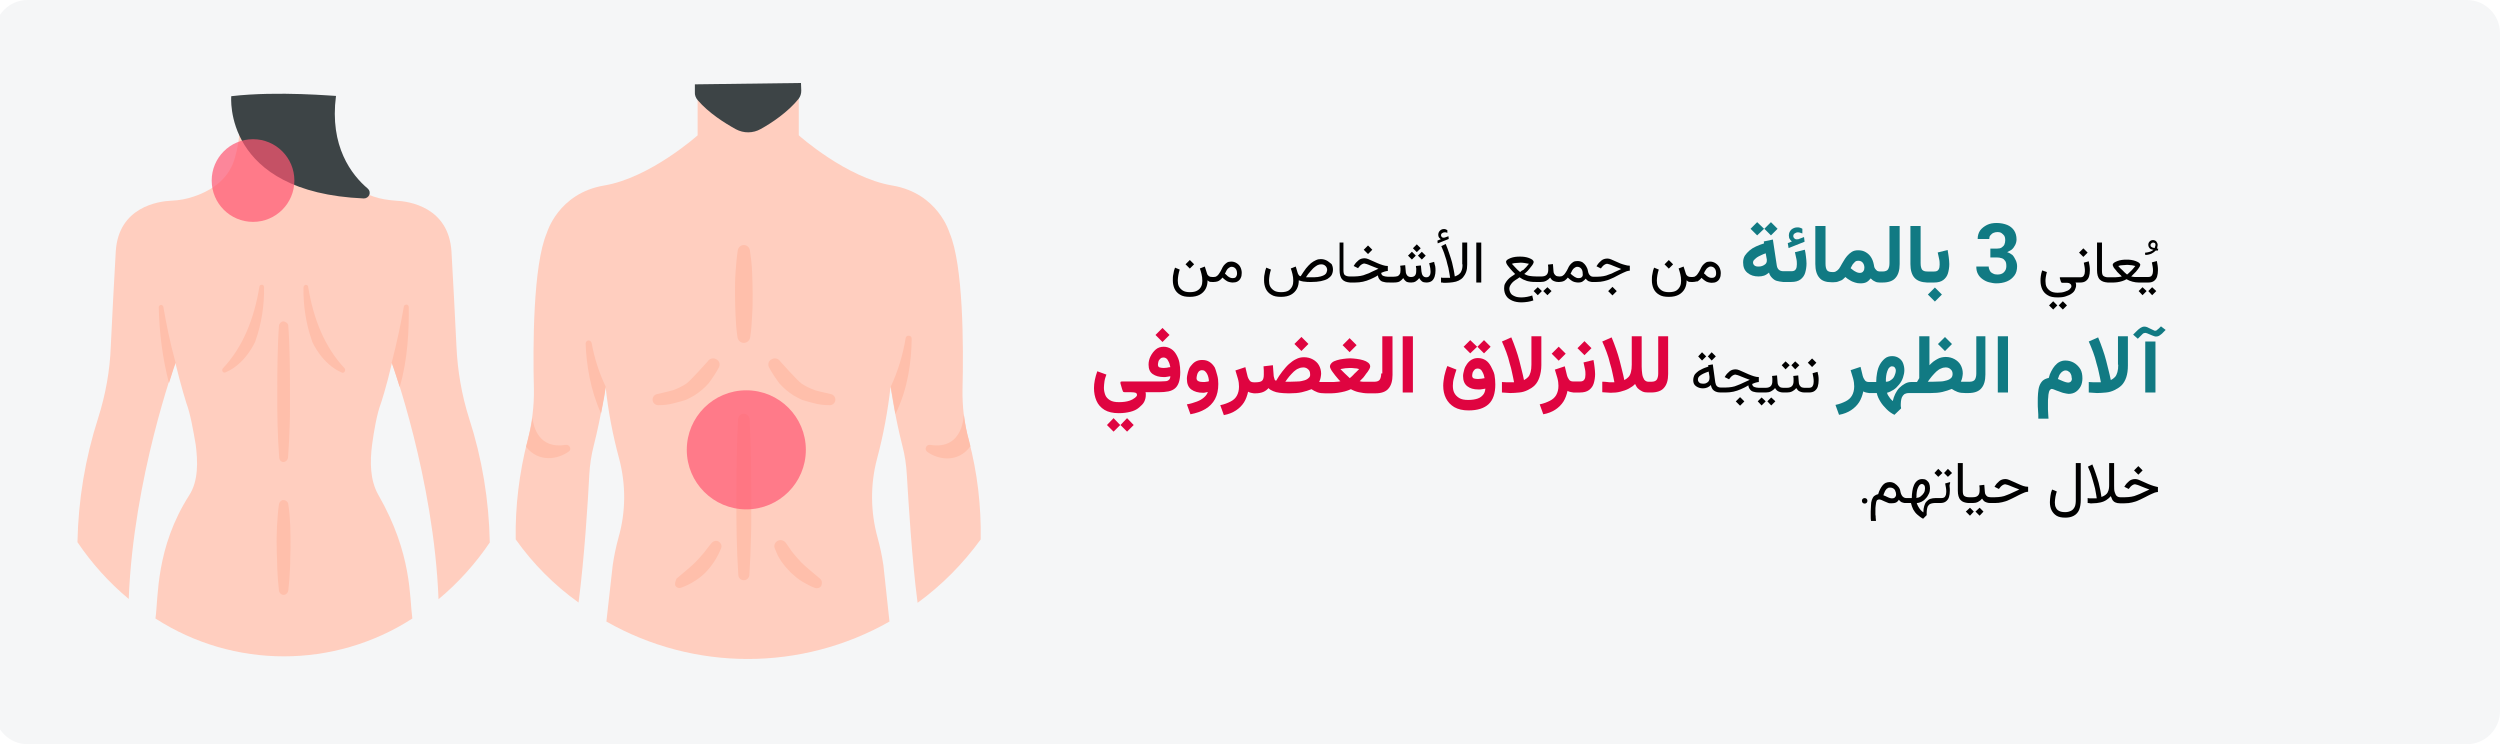 <?xml version="1.0" encoding="UTF-8"?>
<svg xmlns="http://www.w3.org/2000/svg" xmlns:xlink="http://www.w3.org/1999/xlink" version="1.1" x="0px" y="0px" viewBox="0 0 907 270" style="enable-background:new 0 0 907 270;" xml:space="preserve">
<style type="text/css">
	.st0{fill:#FFFFFF;}
	.st1{fill:#F5F6F7;}
	.st2{fill:#FFCEBF;}
	.st3{fill:#FFBFAB;}
	.st4{fill:#FF5872;fill-opacity:0.7;}
	.st5{fill:#3D4446;}
	.st6{fill:#DF0440;}
	.st7{fill:#117A83;}
</style>
<g id="Ebene_1">
	<g id="Ebene_1_00000030474723077292763270000001203606859872853395_">
		<rect id="Rectangle" x="-2" y="0" class="st0" width="909" height="270"></rect>
		<g id="Mask" transform="translate(60, 17)">
			<path id="path-1" class="st1" d="M835-17H-50c-6.6,0-12,5.4-12,12v246c0,6.6,5.4,12,12,12h885c6.6,0,12-5.4,12-12V-5     C847-11.6,841.6-17,835-17z"></path>
		</g>
		<g id="muscle" transform="translate(611, 47)">
			<path id="Path" class="st2" d="M-423.9,148.7c-0.2-12.1,1.3-24.2,4.3-35.9c1.6-6.1,2.4-12.3,2.3-18.6     c-0.4-15.6-0.3-45.1,4.7-56.7c0,0,4.1-14.4,20.8-17.2c16.7-2.8,33.9-18.2,33.9-18.2v-16.5c5.9-1.1,30.7-1.1,36.7,0V2.1     c0,0,17.2,15.4,33.9,18.2c16.7,2.8,20.8,17.2,20.8,17.2c5,11.6,5.1,41.1,4.7,56.7c-0.1,6.3,0.6,12.5,2.3,18.6     c3.1,11.7,4.5,23.8,4.3,35.9c-6.4,8.8-14.1,16.6-22.9,23c-2.1-16-3.3-36.7-3.9-46.4c-0.2-3.6-0.7-7.1-1.6-10.5     c-2.8-11-4.3-21.5-4.3-21.5c-1,8.8-2.6,17.5-4.9,26.1c-2.5,9.4-2.4,19.3,0.2,28.7c0.9,3.3,1.6,6.6,2.1,10l2.2,20.4     c-31.9,18.1-70.9,18.1-102.7,0l2.3-20.5c0.5-3.4,1.2-6.7,2.1-10c2.7-9.4,2.7-19.3,0.2-28.7c-2.3-8.5-4-17.3-4.9-26.1     c0,0-1.5,10.5-4.3,21.5c-0.9,3.5-1.4,7-1.6,10.5c-0.5,9.8-1.8,30.4-3.9,46.4C-409.9,165.3-417.6,157.6-423.9,148.7z"></path>
			<g id="Group_1_" transform="translate(3.863, 58.799)">
				<path id="Path_1_" class="st3" d="M-347.2-15c-0.4,2.6-0.6,5.3-0.8,7.9s-0.2,5.3-0.2,7.9s0.1,5.3,0.2,7.9s0.3,5.3,0.7,7.9      c0.2,1.1,1.1,2,2.3,2c1.1,0,2.1-0.8,2.3-2c0.4-2.6,0.6-5.3,0.7-7.9c0.2-2.6,0.2-5.3,0.2-7.9s-0.1-5.3-0.2-7.9s-0.4-5.3-0.8-7.9      c-0.2-1.1-1.1-1.9-2.2-1.9S-347-16.1-347.2-15L-347.2-15z"></path>
				<path id="Path_2_" class="st3" d="M-335.9,27.4c1.1,2.1,2.4,4,3.8,5.9c1.5,1.7,3.3,3.2,5.2,4.4c0,0,2.5,1.4,3.1,1.6      c0.6,0.2,2.6,0.8,4.3,1.2c1.8,0.5,3.7,0.7,5.6,0.7h0.1c1,0,1.9-0.8,2-1.8c0.1-1-0.5-1.9-1.5-2.2c0,0-4.9-1.1-5.8-1.4      c-1.7-0.6-3.4-1.4-4.9-2.4s-7.8-8.1-7.8-8.1c-0.6-1-2-1.4-3-0.8C-336,25-336.4,26.3-335.9,27.4L-335.9,27.4z"></path>
				<path id="Path_3_" class="st3" d="M-354,27.4c-1.1,2.1-2.4,4-3.8,5.9c-1.5,1.7-3.3,3.2-5.2,4.4c0,0-2.5,1.4-3.1,1.6      c-0.6,0.2-2.6,0.8-4.3,1.2c-1.8,0.5-3.7,0.7-5.6,0.7h-0.1c-1,0-1.9-0.8-2-1.8c-0.1-1,0.5-1.9,1.5-2.2c0,0,4.9-1.1,5.8-1.4      c1.7-0.6,3.4-1.4,4.9-2.4s7.8-8.1,7.8-8.1c0.6-1,2-1.4,3-0.8C-353.9,25-353.5,26.3-354,27.4L-354,27.4z"></path>
				<path id="Path_4_" class="st3" d="M-347.1,46.3c-0.5,9.4-0.6,18.8-0.6,28.3v7.1c0,2.4,0.1,4.7,0.1,7.1c0.1,4.7,0.3,9.4,0.6,14.1      c0.1,1,0.9,1.8,2,1.8c1,0,1.9-0.8,2-1.8c0.3-4.7,0.5-9.4,0.6-14.1c0.1-2.4,0.1-4.7,0.1-7.1v-7.1c0-9.4-0.1-18.8-0.6-28.3      c-0.1-1.1-1-2-2.1-2S-347,45.1-347.1,46.3L-347.1,46.3z"></path>
				<circle id="Oval" class="st4" cx="-344.1" cy="57.4" r="21.6"></circle>
				<path id="Path_5_" class="st3" d="M-333.8,93.1c0.1,0.3,0.9,2.2,1.1,2.6c0.4,0.8,0.9,1.5,1.4,2.3c1,1.4,2.2,2.8,3.4,4      c1.3,1.2,2.6,2.3,4.1,3.2c1.5,0.9,3,1.7,4.6,2.3c0.9,0.3,1.9,0,2.3-0.8s0.3-1.9-0.4-2.5l-0.1-0.1c-0.6-0.5-5.8-4.8-6.8-5.9      s-2-2.2-2.9-3.3c-0.5-0.6-0.9-1.2-1.3-1.8l-1.4-2c-0.7-0.9-1.9-1.2-2.9-0.7S-334.2,92.1-333.8,93.1L-333.8,93.1z"></path>
				<path id="Path_6_" class="st3" d="M-277.4,55.6c12.3,2,12.2-11.2,12.2-11.2l0,0c0.4,3.3,1,6.5,1.9,9.7c0.2,0.7,0.3,1.3,0.5,2      c-4.6,6.3-11.9,4.8-15.7,2c-0.5-0.4-0.7-1.1-0.4-1.6C-278.7,55.8-278,55.5-277.4,55.6L-277.4,55.6z"></path>
				<path id="Path_7_" class="st3" d="M-424,56.3c0.2-0.8,0.4-1.5,0.6-2.3c0.7-2.7,1.3-5.4,1.7-8.2c0.4,3.4,2.4,11.4,12.1,9.8      c0.6-0.1,1.2,0.2,1.5,0.8c0.3,0.6,0.1,1.3-0.4,1.6C-412.3,60.8-419.4,62.2-424,56.3L-424,56.3z"></path>
				<path id="Path_8_" class="st3" d="M-291.7,34.5c2.6-5.6,4.4-11.5,5.4-17.6c0.1-0.6,0.6-1,1.2-0.9c0.6,0,1,0.5,1,1.1      c-0.1,8-1.3,18.1-5.9,27.3L-291.7,34.5z"></path>
				<path id="Path_9_" class="st3" d="M-359.6,94.9c-1,1.1-1.9,2.2-3,3.3c-1,1.1-6.2,5.4-6.8,5.9c0,0-1,2-0.3,2.8      c0.5,0.6,1.3,0.8,2,0.5c1.6-0.6,3.2-1.3,4.7-2.3c1.5-0.9,2.9-2,4.1-3.2c2.5-2.6,4.4-5.6,5.7-8.9c0.3-0.9-0.1-1.8-0.9-2.3      c-0.8-0.5-1.8-0.3-2.4,0.3C-356.6,91-359.4,94.6-359.6,94.9L-359.6,94.9z"></path>
				<path id="Path_10_" class="st3" d="M-400.2,18.7c1,5.5,2.7,10.8,5.1,15.8v0.2c-0.1,1-0.7,4.6-1.7,9.5      c-3.9-8.5-5.3-17.7-5.6-25.3c0-0.6,0.4-1.1,1-1.2C-400.9,17.7-400.3,18.1-400.2,18.7L-400.2,18.7z"></path>
			</g>
			<path id="Path_11_" class="st5" d="M-358.9-13.6v-2.8l38.5-0.5l0.1,2.8c0,1.1-0.3,2.1-1,3c-3.9,4.8-9.7,8.7-13.7,10.9     c-2.8,1.6-6.2,1.6-9,0.1c-4-2.2-9.9-5.9-13.9-10.6C-358.6-11.5-359-12.6-358.9-13.6L-358.9-13.6z"></path>
		</g>
		<g>
			<path id="Path_12_" class="st2" d="M67.6,146.2c0,0-1.8-5.6-4-14.6c0,0-15.2,41.7-16.9,85.7c-7.2-6-13.4-12.9-18.6-20.6     c0.3-15.3,2.8-30.4,7.5-45c2.7-8.5,4.3-17.3,4.6-26.2c0.5-9.8,1.1-22.7,1.8-34.3C43,75.1,57.4,73,62.3,72.8     c2.7-0.1,5.4-0.6,8-1.5c4.9-1.6,11.3-5,14.1-11.7c2.4-5.8,3.1-15.3,3.2-23.3c10.1-1.8,20.5-1.8,30.6,0c0.1,8,0.8,17.5,3.2,23.3     c2.8,6.7,9.2,10.1,14.1,11.7c2.6,0.9,5.3,1.3,8,1.5c4.9,0.2,19.3,2.3,20.3,18.5c0.7,11.6,1.3,24.5,1.8,34.3     c0.4,8.9,1.9,17.7,4.6,26.2c4.7,14.5,7.2,29.7,7.5,45c-5.2,7.7-11.5,14.7-18.6,20.6c-1.7-44-16.9-85.7-16.9-85.7     c-2.1,9-4,14.6-4,14.6c-1.5,4-2.5,9.9-3.2,15c-0.8,6.2-0.8,12.9,2.3,18.3c12.3,21.5,11.2,37,12.3,44.8     c-28.4,18.3-64.8,18.3-93.2,0c1.1-7.7,0-25.6,12.3-44.8c3.3-5.2,3.1-12.1,2.3-18.3C70.1,156.1,69.1,150.2,67.6,146.2L67.6,146.2z     "></path>
			<path id="Path_13_" class="st3" d="M142.1,131.6c2-7.7,3.5-15,4.4-20.3c0-0.5,0.5-0.8,1-0.8s0.8,0.5,0.8,1     c0.1,7.6-0.3,19-3.3,28.9C143.3,134.8,142.1,131.6,142.1,131.6L142.1,131.6z"></path>
			<path id="Path_14_" class="st3" d="M125,133.6c-7.3-7.8-11.3-18-13.2-29.5c0-0.3-0.2-0.6-0.5-0.7s-0.6-0.1-0.8,0.1     s-0.4,0.5-0.4,0.8c-0.1,6.6,0.9,13.2,3.1,19.4c0,0,0,0,0,0.1c0.2,0.5,3.7,8.4,10.9,11.4C124.9,135.5,125.6,134.3,125,133.6     L125,133.6z"></path>
			<path id="Path_15_" class="st3" d="M59.3,111.5c0.9,5.3,2.3,12.5,4.4,20.1v0.1c-0.2,0.5-1.1,3.1-2.4,7.3     c-2.3-8.9-3.5-18.1-3.7-27.4c-0.1-0.5,0.3-0.9,0.8-1C58.8,110.6,59.3,111,59.3,111.5L59.3,111.5z"></path>
			<path id="Path_16_" class="st3" d="M101.2,118.3c-0.3,4-0.4,8-0.5,11.9c-0.1,4-0.1,8-0.1,11.9c0,2,0,4,0,6s0.1,4,0.1,6     c0.1,4,0.3,8,0.6,11.9c0,0.4,0.2,0.9,0.5,1.2s0.8,0.5,1.2,0.4c0.8-0.1,1.4-0.8,1.5-1.6c0.3-4,0.5-8,0.6-11.9c0.1-2,0.1-4,0.1-6     s0-4,0-6c0-4,0-8-0.1-11.9c-0.1-4-0.2-8-0.5-11.9c0-0.5-0.2-0.9-0.6-1.2s-0.8-0.5-1.3-0.5C101.9,116.7,101.2,117.5,101.2,118.3     L101.2,118.3z"></path>
			<path id="Path_17_" class="st3" d="M80.9,133.6c7.3-7.8,11.3-18,13.2-29.5c0-0.5,0.4-0.8,0.9-0.8s0.8,0.4,0.8,0.9     c0.1,6.6-0.9,13.2-3.1,19.4c0,0,0,0,0,0.1c-0.2,0.5-3.7,8.4-10.9,11.4C80.9,135.5,80.2,134.3,80.9,133.6L80.9,133.6z"></path>
			<path id="Path_18_" class="st3" d="M101.2,183c-0.4,2.6-0.5,5.2-0.7,7.8c-0.1,2.6-0.2,5.2-0.1,7.8c0,1.3,0,2.6,0.1,3.9     c0,1.3,0.1,2.6,0.1,3.9c0.1,2.6,0.3,5.2,0.6,7.8c0,0.5,0.3,0.9,0.6,1.2c0.4,0.3,0.8,0.5,1.3,0.4c0.8-0.1,1.4-0.8,1.5-1.6     c0.3-2.6,0.5-5.2,0.6-7.8c0.1-1.3,0.1-2.6,0.1-3.9c0-1.3,0.1-2.6,0.1-3.9c0-2.6,0-5.2-0.1-7.8s-0.3-5.2-0.7-7.8     c0-0.5-0.3-0.9-0.7-1.2s-0.8-0.4-1.3-0.4C101.9,181.6,101.3,182.2,101.2,183L101.2,183z"></path>
			<path id="Path_19_" class="st5" d="M83.9,34.9c0,0-3.2,34.9,48.1,37.1c0.9,0,1.6-0.5,2-1.3c0.3-0.8,0.1-1.7-0.6-2.3     c-5.8-4.9-13.9-15.3-11.5-33.6C121.9,34.9,101,32.9,83.9,34.9z"></path>
			<circle id="Oval_1_" class="st4" cx="91.8" cy="65.5" r="15"></circle>
		</g>
	</g>
	<g>
		<g>
			<g>
				<polygon class="st6" points="406.5,154.2 408.9,156.6 411.3,154.2 408.9,151.7     "></polygon>
				<polygon class="st6" points="401.6,154.2 404,156.6 406.4,154.2 404,151.7     "></polygon>
				
					<rect x="420" y="119.7" transform="matrix(0.707 -0.707 0.707 0.707 37.641 333.842)" class="st6" width="3.6" height="3.6"></rect>
				<path class="st6" d="M426.8,128.7c-0.5-0.9-1.1-1.6-1.9-2.1s-1.7-0.8-2.7-0.8c-1.1,0-2.1,0.3-2.9,1s-1.4,1.5-1.9,2.5      s-0.7,2-0.7,3c0,1.6,0.5,2.7,1.5,3.4s2.3,1.1,4,1.1c0.4,0,0.8,0,1.2-0.1s0.8-0.1,1.2-0.2c0,0.6-0.2,1-0.5,1.3s-0.8,0.5-1.3,0.5      s-1.3,0.1-2.2,0.1h-5.6v0H407c-0.3,0-0.5,0.1-0.5,0.2s0,0.3,0,0.5l0.6,2.1c0.1,0.3,0.2,0.6,0.3,0.8s0.3,0.3,0.7,0.3h2.3      c0.8,0,1.3,0.1,1.6,0.2s0.5,0.4,0.5,0.8c0,0.3-0.2,0.6-0.7,1s-1.2,0.8-2.1,1.1s-2.2,0.5-3.7,0.5c-1.4,0-2.5-0.2-3.3-0.7      s-1.4-1.1-1.7-1.9s-0.5-1.7-0.5-2.6c0-0.7,0.1-1.5,0.2-2.3s0.4-1.7,0.7-2.5l-3.3-1.2c-0.4,1.1-0.7,2.2-0.9,3.2s-0.3,2-0.3,2.9      c0,1.7,0.3,3.2,0.9,4.6s1.6,2.5,2.9,3.3s3.1,1.2,5.2,1.2c1.6,0,3-0.2,4.2-0.5s2.3-0.8,3.1-1.5s1.5-1.3,1.9-2.1s0.6-1.6,0.6-2.5      c0-0.2,0-0.3,0-0.5s-0.1-0.3-0.1-0.5h0h4.8c1.3,0,2.5-0.1,3.5-0.3s1.8-0.6,2.4-1.1s1.1-1.3,1.4-2.2s0.5-2.2,0.5-3.7      c0-1.2-0.1-2.3-0.3-3.4S427.3,129.6,426.8,128.7z M423.4,133.4c-0.4,0-0.8,0.1-1.2,0.1c-0.6,0-1.1-0.1-1.5-0.2s-0.6-0.5-0.6-1      c0-0.4,0.1-0.8,0.2-1.2s0.4-0.7,0.7-1s0.7-0.4,1.1-0.4c0.4,0,0.7,0.1,1,0.3s0.5,0.5,0.7,0.9s0.4,0.7,0.5,1.1s0.2,0.8,0.3,1.2      C424.2,133.2,423.8,133.3,423.4,133.4z"></path>
				<path class="st6" d="M440.7,133.3c-0.5-0.8-1.1-1.5-1.9-2s-1.6-0.7-2.7-0.7c-0.9,0-1.7,0.2-2.4,0.6s-1.2,1-1.7,1.6      s-0.8,1.4-1,2.2s-0.4,1.6-0.4,2.4c0,1.8,0.5,3.1,1.6,3.9s2.5,1.2,4.3,1.2c0.2,0,0.5,0,0.8-0.1s0.6-0.1,0.9-0.2      c-0.2,0.7-0.7,1.4-1.4,2s-1.5,1.1-2.6,1.5s-2.3,0.8-3.6,1l1.3,3.6c2.1-0.4,3.9-1,5.4-1.9s2.7-2.1,3.5-3.6s1.2-3.3,1.2-5.5      c0-1.1-0.1-2.2-0.4-3.2S441.1,134.2,440.7,133.3z M437.7,138.5c-0.4,0.1-0.8,0.1-1.2,0.1c-0.7,0-1.3-0.1-1.7-0.3      s-0.7-0.5-0.7-1.1c0-0.3,0.1-0.7,0.2-1.2s0.3-0.8,0.6-1.2c0.3-0.3,0.7-0.5,1.2-0.5c0.4,0,0.8,0.1,1.1,0.4s0.5,0.5,0.7,0.9      s0.4,0.8,0.5,1.3s0.2,0.9,0.2,1.4C438.4,138.4,438,138.5,437.7,138.5z"></path>
				
					<rect x="470.4" y="123" transform="matrix(0.707 -0.707 0.707 0.707 50.077 370.4)" class="st6" width="3.6" height="3.6"></rect>
				
					<rect x="487.9" y="123.4" transform="matrix(0.707 -0.707 0.707 0.707 54.902 382.927)" class="st6" width="3.6" height="3.6"></rect>
				<path class="st6" d="M501.1,135.5c0,1-0.2,1.7-0.5,2.2s-1,0.8-2,0.8h-0.5h-0.6h-1.7c-0.4,0-0.7,0-1.2,0s-0.9-0.1-1.3-0.2      c0.3-0.3,0.6-0.6,0.9-0.9s0.7-0.7,1-1.2s0.6-0.8,0.9-1.2s0.5-0.8,0.7-1.1c0.2-0.4,0.3-0.7,0.3-0.9c0-0.5-0.2-1-0.7-1.4      c-0.5-0.4-1.1-0.7-1.8-0.9c-0.7-0.2-1.5-0.4-2.4-0.5c-0.9-0.1-1.7-0.2-2.4-0.2s-1.6,0.1-2.4,0.2c-0.9,0.1-1.7,0.3-2.4,0.5      c-0.7,0.2-1.4,0.5-1.8,0.9s-0.7,0.8-0.7,1.4c0,0.2,0.1,0.5,0.3,0.9s0.4,0.7,0.7,1.1c0.3,0.4,0.6,0.8,0.9,1.2      c0.3,0.4,0.7,0.8,1,1.2s0.6,0.7,0.9,0.9c-0.3,0.1-0.7,0.2-1.2,0.2c-0.5,0-0.9,0.1-1.3,0.1s-0.8,0-1,0h-1.7h-0.4      c-0.4,0-0.7,0-0.9,0c-0.3,0-0.5,0-0.7,0s-0.4,0-0.5-0.1c0.2-0.4,0.4-0.8,0.5-1.4c0.1-0.6,0.2-1.1,0.2-1.5c0-1.2-0.3-2.2-0.8-3.1      c-0.5-0.9-1.3-1.6-2.2-2.1s-2-0.8-3.2-0.8c-1,0-2,0.2-2.9,0.7c-0.9,0.4-1.8,1.1-2.6,1.8s-1.6,1.7-2.4,2.7      c-0.8,1-1.5,2.1-2.2,3.3c-0.3,0-0.5-0.2-0.6-0.5c-0.1-0.3-0.2-0.7-0.3-1.1l-0.3-4l-3.4,0.4c0,0.5,0.1,1,0.1,1.5s0,1,0,1.6      c0,1-0.2,1.7-0.6,2.1c-0.4,0.4-1.2,0.6-2.4,0.6h0h-0.6c-0.7,0-1.2-0.2-1.5-0.6s-0.6-0.9-0.8-1.6l-0.8-3.3l-3.6,1.2      c0.3,1,0.6,2,0.9,3s0.4,2,0.4,2.9c0,1.3-0.3,2.4-0.8,3.3s-1.3,1.6-2.3,2.1s-2.2,1-3.7,1.3l1.3,3.6c1.7-0.3,3.2-0.9,4.4-1.7      s2.2-1.8,2.9-2.9s1.2-2.5,1.5-3.9c0.3,0.2,0.6,0.3,1,0.4c0.3,0.1,0.7,0.1,1.1,0.2l0,0h0.2h0.4h0c1.1,0,2.1-0.2,2.8-0.5      c0.7-0.3,1.4-0.8,1.9-1.4c0.4,0.5,1,0.8,1.7,1.1c0.7,0.3,1.4,0.5,2.3,0.6s1.9,0.2,3,0.2h0.8c1.5,0,3-0.1,4.3-0.4      c1.3-0.3,2.5-0.7,3.5-1.1c0.6,0.4,1.3,0.8,2.1,1.1c0.8,0.3,1.7,0.4,2.8,0.4v0h0.2h0.4h1.7c0.8,0,1.6-0.1,2.4-0.2      s1.7-0.3,2.5-0.5c0.8-0.2,1.5-0.5,2.2-0.8c0.9,0.5,1.9,0.9,2.9,1.1s2.1,0.4,3.2,0.4h1.7h0.6h0.5c2.2,0,3.8-0.6,4.7-1.7      c1-1.1,1.5-2.8,1.5-5V122h-3.7V135.5z M474.8,137.1c-0.4,0.4-0.9,0.7-1.6,0.9s-1.5,0.4-2.4,0.4s-1.9,0.1-3,0.1h-1.5      c0.5-0.7,1-1.4,1.5-2s1.1-1.2,1.6-1.7c0.6-0.5,1.1-0.9,1.7-1.1c0.6-0.3,1.2-0.4,1.7-0.4c0.7,0,1.3,0.2,1.8,0.7      c0.5,0.4,0.7,1,0.7,1.7C475.4,136.3,475.2,136.8,474.8,137.1z M492,135c-0.4,0.4-0.8,0.7-1.1,1.1c-0.3,0.3-0.7,0.7-1.2,1.1      c-0.7-0.7-1.4-1.3-1.9-1.8c-0.5-0.5-1-1-1.5-1.5c0.6-0.1,1.2-0.2,1.8-0.3c0.6,0,1.1-0.1,1.6-0.1c0.5,0,1,0,1.6,0.1      c0.6,0,1.2,0.1,1.8,0.3C492.8,134.2,492.4,134.6,492,135z"></path>
				<rect x="508.9" y="122" class="st6" width="3.7" height="20.4"></rect>
				<polygon class="st6" points="535.9,125.8 533.4,123.4 531,125.8 533.4,128.2     "></polygon>
				<polygon class="st6" points="540.8,125.8 538.4,123.4 536,125.8 538.4,128.2     "></polygon>
				<path class="st6" d="M540.9,132.9c-0.5-0.9-1.1-1.7-1.9-2.2s-1.7-0.8-2.8-0.8c-0.9,0-1.6,0.2-2.3,0.6c-0.7,0.4-1.2,0.9-1.7,1.6      s-0.8,1.3-1,2.1s-0.4,1.5-0.4,2.2c0,1.7,0.5,2.9,1.5,3.7c1,0.8,2.3,1.2,4.1,1.2c0.5,0,0.9,0,1.3-0.1c0.4-0.1,0.8-0.1,1.2-0.2      c-0.1,0.9-0.3,1.6-0.8,2.2c-0.5,0.6-1.1,1.1-2,1.4s-2,0.5-3.4,0.5c-1.4,0-2.5-0.2-3.3-0.7c-0.8-0.5-1.4-1.1-1.8-1.9      c-0.4-0.8-0.5-1.7-0.5-2.6c0-0.9,0.1-1.8,0.4-2.8s0.5-2,0.9-3l-3.3-1.3c-0.5,1.2-0.8,2.4-1.1,3.6c-0.2,1.2-0.4,2.4-0.4,3.5      c0,1.7,0.3,3.2,1,4.6s1.7,2.4,3,3.2c1.4,0.8,3.1,1.2,5.2,1.2c3.3,0,5.7-0.8,7.3-2.3c1.6-1.5,2.4-3.9,2.4-7.1      c0-1.2-0.1-2.4-0.3-3.5S541.3,133.8,540.9,132.9z M537.4,137.4c-0.4,0-0.8,0.1-1.2,0.1c-0.6,0-1.1-0.1-1.5-0.2      c-0.4-0.2-0.6-0.5-0.6-1c0-0.4,0.1-0.8,0.2-1.2c0.2-0.4,0.4-0.7,0.7-1s0.7-0.4,1.1-0.4c0.4,0,0.7,0.1,1,0.3      c0.3,0.2,0.5,0.5,0.7,0.9c0.2,0.4,0.4,0.7,0.5,1.1s0.2,0.8,0.3,1.2C538.2,137.3,537.8,137.3,537.4,137.4z"></path>
				<path class="st6" d="M559.2,132.5V122h-3.6v10.3c0,1.1-0.1,2-0.3,2.7c-0.2,0.7-0.5,1.4-0.9,1.8s-0.9,0.8-1.5,1.1      c-0.3-1.3-0.5-2.5-0.8-3.5c-0.3-1.1-0.6-2.3-0.9-3.6s-0.8-2.7-1.3-4.2c-0.5-1.4-1-2.8-1.6-4.2l-3.4,1.5c0.6,1.3,1.1,2.6,1.6,3.9      s0.9,2.7,1.2,4c0.4,1.3,0.7,2.4,0.9,3.5c0.2,1,0.5,2.2,0.7,3.4c-0.1,0-0.3,0-0.5,0c-0.2,0-0.4,0-0.6,0c-0.4,0-0.9,0-1.5,0      s-1.2-0.1-1.8-0.1v3.8c0.5,0,1,0.1,1.5,0.1c0.5,0,1,0.1,1.5,0.1c1.1,0,2.2-0.1,3.3-0.2s2.1-0.4,3.1-0.9s1.8-1,2.5-1.7      s1.3-1.7,1.7-2.9S559.2,134.2,559.2,132.5z"></path>
				
					<rect x="563.8" y="126.5" transform="matrix(0.707 -0.707 0.707 0.707 74.906 437.489)" class="st6" width="3.6" height="3.6"></rect>
				
					<rect x="573.1" y="124.5" transform="matrix(0.707 -0.707 0.707 0.707 79.095 443.472)" class="st6" width="3.6" height="3.6"></rect>
				<path class="st6" d="M578.1,130.6l-3.6,0.9c0.2,0.8,0.3,1.5,0.5,2.3c0.2,0.8,0.2,1.5,0.2,2.1c0,0.7-0.1,1.4-0.4,1.8      c-0.3,0.5-0.8,0.7-1.6,0.7h-1.8h-0.6c-0.7,0-1.2-0.2-1.5-0.6c-0.3-0.4-0.6-0.9-0.8-1.6l-0.8-3.3l-3.6,1.2c0.3,1,0.6,2,0.9,3      c0.3,1.1,0.4,2,0.4,2.9c0,1.3-0.3,2.4-0.8,3.3s-1.3,1.6-2.3,2.1c-1,0.5-2.2,1-3.7,1.3l1.3,3.6c1.7-0.3,3.2-0.9,4.4-1.7      c1.2-0.8,2.2-1.8,2.9-2.9s1.2-2.5,1.5-3.9c0.3,0.2,0.6,0.3,1,0.4c0.3,0.1,0.7,0.1,1.1,0.2v0h0.2h0.4h1.8c1.4,0,2.5-0.3,3.3-0.9      s1.4-1.4,1.7-2.4s0.5-2.2,0.5-3.4c0-0.8-0.1-1.6-0.2-2.5S578.3,131.5,578.1,130.6z"></path>
				<path class="st6" d="M601.6,122v13.5c0,1-0.2,1.7-0.5,2.2s-1,0.8-2,0.8h-0.5h-0.5c-0.7,0-1.2-0.3-1.6-0.8      c-0.3-0.5-0.6-1.2-0.7-2s-0.2-1.7-0.2-2.7V122H592v10.3c0,1.1-0.1,2-0.3,2.7c-0.2,0.8-0.5,1.4-0.9,1.8s-0.9,0.8-1.5,1.1      c-0.3-1.3-0.5-2.5-0.8-3.5c-0.3-1.1-0.6-2.3-0.9-3.6s-0.8-2.7-1.3-4.2c-0.5-1.4-1-2.8-1.6-4.2l-3.4,1.5c0.6,1.3,1.1,2.6,1.6,3.9      s0.9,2.7,1.2,4c0.4,1.3,0.7,2.4,0.9,3.5c0.2,1,0.5,2.2,0.7,3.4c-0.1,0-0.3,0-0.5,0s-0.4,0-0.6,0c-0.4,0-0.9,0-1.5-0.1      s-1.2-0.1-1.8-0.1v3.8c0.5,0,1,0.1,1.5,0.1c0.5,0,1,0.1,1.5,0.1c1.3,0,2.5-0.1,3.6-0.4s2.1-0.6,3-1.1c0.9-0.5,1.7-1,2.3-1.7      c0.3,0.6,0.6,1.2,1,1.6s1,0.8,1.6,1.1c0.6,0.3,1.3,0.4,2.1,0.4v0h0h0.6h0.5c2.2,0,3.8-0.6,4.7-1.7c1-1.1,1.5-2.8,1.5-5V122      H601.6z"></path>
			</g>
			<g>
				<polygon class="st7" points="644.9,83 642.5,80.6 640.1,83 642.5,85.4     "></polygon>
				<polygon class="st7" points="640,83 637.5,80.6 635.1,83 637.5,85.4     "></polygon>
				<path class="st7" d="M648.9,90l5.8-2.3l-0.2-1.7l-2.1,0.8c0,0,0,0-0.1,0s0,0-0.1,0c-0.5,0.1-0.9,0-1.2-0.3s-0.4-0.5-0.4-0.8      c0-0.5,0.2-0.8,0.5-1c0.3-0.2,0.7-0.4,1.1-0.4c0.3,0,0.6,0,0.8,0.1c0.3,0.1,0.6,0.2,0.9,0.3l0-1.7c-0.3-0.2-0.6-0.3-0.9-0.4      c-0.3-0.1-0.6-0.1-1-0.1c-0.8,0-1.5,0.3-2.1,0.8c-0.6,0.6-0.9,1.3-0.9,2.1c0,0.5,0.1,1,0.3,1.3s0.4,0.6,0.8,0.9l-1.5,0.6      L648.9,90z"></path>
				<path class="st7" d="M654.8,90.6l-3.6,0.9c0.2,0.8,0.3,1.5,0.5,2.3c0.2,0.8,0.2,1.5,0.2,2.1c0,0.7-0.1,1.4-0.4,1.8      c-0.3,0.5-0.8,0.7-1.6,0.7h-1.9h-0.4h-0.1H647c-0.7,0-1.3-0.2-1.7-0.6s-0.6-0.9-0.7-1.6l-1.4-9.3l-3.3,0.7l0.1,0.7      c-1,0.3-2,0.7-2.9,1.1c-0.9,0.4-1.7,0.9-2.4,1.5c-0.7,0.6-1.2,1.2-1.7,1.9c-0.4,0.7-0.6,1.5-0.6,2.4c0,1.7,0.5,2.9,1.6,3.8      s2.4,1.3,4,1.3c0.7,0,1.4-0.1,2-0.3s1.2-0.6,1.8-1.1c0.2,0.8,0.6,1.4,1.1,1.9s1,0.9,1.7,1.1c0.7,0.2,1.4,0.3,2.3,0.4v0h0.1h0.5      h0.1h0.4h1.9c1.4,0,2.5-0.3,3.3-0.9s1.4-1.4,1.7-2.4s0.5-2.2,0.5-3.4c0-0.8-0.1-1.6-0.2-2.5S655,91.5,654.8,90.6z M640.5,95.8      c-0.3,0.3-0.7,0.5-1.2,0.7s-0.9,0.2-1.4,0.2c-0.6,0-1-0.1-1.4-0.4c-0.3-0.3-0.5-0.6-0.5-1.1c0-0.3,0.1-0.6,0.4-0.9      s0.6-0.6,1-0.9c0.4-0.3,0.9-0.5,1.5-0.8s1.1-0.5,1.7-0.7l0.3,1.7c0,0.2,0.1,0.3,0.1,0.5s0,0.3,0,0.5      C641,95.1,640.8,95.5,640.5,95.8z"></path>
				<path class="st7" d="M668.4,101.5c0.4-0.3,0.7-0.6,1.1-1c0.6,0.5,1.1,0.9,1.7,1.2c0.6,0.4,1.2,0.6,1.8,0.8s1.2,0.3,1.9,0.3      c0.9,0,1.6-0.1,2.2-0.4c0.6-0.3,1.1-0.8,1.6-1.4c0.4,0.4,0.8,0.8,1.5,1.1c0.5,0.3,1.1,0.4,1.7,0.4v0h0.2h0.4h0.5      c2.2,0,3.8-0.6,4.7-1.7c1-1.1,1.5-2.8,1.5-5V82h-3.7v13.5c0,1-0.2,1.7-0.5,2.2s-1,0.8-2,0.8h-0.5H682c-0.3,0-0.6-0.1-0.9-0.2      c-0.3-0.2-0.5-0.4-0.8-0.8s-0.4-0.9-0.5-1.6c-0.2-1-0.5-1.8-1-2.6c-0.5-0.8-1.2-1.4-1.9-1.8c-0.8-0.5-1.7-0.7-2.8-0.7      c-0.9,0-1.7,0.2-2.3,0.6s-1.2,0.9-1.7,1.5s-0.9,1.2-1.3,1.9c-0.4,0.7-0.8,1.3-1.1,1.9s-0.7,1.1-1.1,1.4s-0.8,0.6-1.4,0.6h-0.4      c-1,0-1.6-0.2-2-0.7c-0.3-0.5-0.5-1.2-0.5-2.3V82h-3.7v13.8c0,2.2,0.5,3.9,1.5,5c0.9,1.1,2.4,1.6,4.4,1.6l0,0h0.2h0.4h0.1      c0.7,0,1.4-0.1,1.8-0.3S668,101.8,668.4,101.5z M672.1,96c0.3-0.4,0.6-0.7,0.9-1c0.3-0.3,0.7-0.4,1.1-0.4c0.7,0,1.3,0.2,1.7,0.7      s0.6,1.1,0.6,1.8c0,0.5-0.1,1-0.4,1.3c-0.2,0.4-0.7,0.6-1.2,0.6c-0.2,0-0.5,0-0.8-0.1c-0.3-0.1-0.6-0.2-0.9-0.4      c-0.3-0.1-0.5-0.3-0.8-0.5s-0.6-0.5-0.9-0.7C671.7,96.8,671.9,96.4,672.1,96z"></path>
				<path class="st7" d="M699.1,102.5L699.1,102.5l0.2,0h0.1h0.3h0.1h1.9c1.4,0,2.5-0.3,3.3-0.9s1.4-1.4,1.7-2.4s0.5-2.2,0.5-3.4      c0-0.8-0.1-1.6-0.2-2.5s-0.3-1.8-0.4-2.6l-3.6,0.9c0.2,0.8,0.3,1.5,0.5,2.3c0.2,0.8,0.2,1.5,0.2,2.1c0,0.7-0.1,1.4-0.4,1.8      c-0.3,0.5-0.8,0.7-1.6,0.7h-1.9h-0.1h-0.3h-0.1c-1,0-1.6-0.2-2-0.7c-0.3-0.5-0.5-1.2-0.5-2.3V82h-3.7v13.8c0,2.2,0.5,3.9,1.5,5      C695.6,101.9,697.1,102.4,699.1,102.5z"></path>
				
					<rect x="700.3" y="105" transform="matrix(0.707 -0.707 0.707 0.707 130.085 527.735)" class="st7" width="3.6" height="3.6"></rect>
				<path class="st7" d="M730.1,92.5c-0.5-0.4-1.2-0.8-1.9-1c0.6-0.3,1.1-0.6,1.6-0.9c0.6-0.5,1-1.1,1.3-1.7s0.5-1.3,0.5-2      c0-1.3-0.3-2.4-0.9-3.3s-1.5-1.6-2.5-2s-2.3-0.7-3.8-0.7c-1.3,0-2.5,0.2-3.5,0.7s-1.9,1.2-2.5,2c-0.6,0.9-0.9,1.9-0.9,3.1h4.2      c0-0.5,0.1-1,0.4-1.3s0.6-0.7,1.1-0.9s0.9-0.3,1.4-0.3c0.7,0,1.2,0.1,1.6,0.4s0.7,0.6,1,1c0.2,0.4,0.3,0.9,0.3,1.5      c0,0.6-0.1,1.1-0.3,1.6c-0.2,0.5-0.6,0.8-1,1.1s-1.1,0.4-1.8,0.4h-2.3v1v1.2v1h2.3c0.7,0,1.3,0.1,1.9,0.3s0.9,0.6,1.2,1      s0.4,1.1,0.4,1.9c0,0.9-0.3,1.6-0.9,2.2c-0.6,0.6-1.4,0.8-2.4,0.8c-0.6,0-1.1-0.1-1.6-0.4c-0.5-0.2-0.9-0.6-1.1-1      s-0.4-0.9-0.4-1.5H717c0,1.1,0.2,2,0.6,2.7c0.4,0.8,1,1.4,1.7,1.9c0.7,0.5,1.5,0.9,2.3,1.1c0.9,0.2,1.7,0.4,2.6,0.4      c1.4,0,2.7-0.2,3.9-0.7s2-1.2,2.7-2.1s1-2.1,1-3.4c0-0.8-0.2-1.6-0.5-2.2S730.6,93,730.1,92.5z"></path>
				
					<rect x="703.9" y="123" transform="matrix(0.707 -0.707 0.707 0.707 118.469 535.513)" class="st7" width="3.6" height="3.6"></rect>
				<path class="st7" d="M717,135.5c0,1-0.2,1.7-0.5,2.2s-1,0.8-2,0.8H714h-0.4c-0.4,0-0.7,0-1,0s-0.5,0-0.7,0c-0.2,0-0.4,0-0.5-0.1      c0.2-0.4,0.4-0.8,0.5-1.4c0.1-0.6,0.2-1.1,0.2-1.5c0-1.2-0.3-2.2-0.8-3.1c-0.5-0.9-1.3-1.6-2.2-2.1c-0.9-0.5-2-0.8-3.2-0.8      c-0.6,0-1.1,0.1-1.6,0.2s-1,0.3-1.5,0.6c-0.5,0.3-1,0.6-1.4,0.9c-0.5,0.4-0.9,0.8-1.4,1.3V122h-3.7v15.2      c-0.1,0.2-0.3,0.4-0.4,0.7c-0.2,0.2-0.3,0.5-0.4,0.7h-1.6h-0.5h-0.1v0c-0.7,0-1.5,0.2-2.2,0.6c-0.7,0.4-1.4,0.9-2,1.5      c-0.6,0.6-1.1,1.4-1.5,2.2c-0.4,0.8-0.7,1.7-0.9,2.6c-0.3-0.3-0.6-0.5-0.9-0.9s-0.5-0.7-0.7-1s-0.4-0.7-0.5-1.1      c0.8-0.2,1.6-0.6,2.4-1.1s1.4-1.2,2-1.9s1.1-1.6,1.4-2.5s0.5-1.8,0.5-2.7c0-1-0.2-1.8-0.5-2.6s-0.9-1.4-1.5-1.8      s-1.4-0.7-2.4-0.7c-1.1,0-2,0.3-2.7,0.9s-1.3,1.3-1.8,2.2s-0.8,1.9-1,3c-0.2,1.1-0.3,2.1-0.3,3v0.3h-2h-0.6      c-0.7,0-1.2-0.2-1.5-0.6c-0.3-0.4-0.6-0.9-0.8-1.6l-0.8-3.3l-3.6,1.2c0.3,1,0.6,2,0.9,3c0.3,1.1,0.4,2,0.4,2.9      c0,1.3-0.3,2.4-0.8,3.3s-1.3,1.6-2.3,2.1c-1,0.5-2.2,1-3.7,1.3l1.3,3.6c1.7-0.3,3.2-0.9,4.4-1.7c1.2-0.8,2.2-1.8,2.9-2.9      s1.2-2.5,1.5-3.9c0.3,0.2,0.6,0.3,1,0.4c0.3,0.1,0.7,0.1,1.1,0.2v0h0.2h0.4h2.2c0.2,1.1,0.7,2.1,1.3,3.1s1.4,1.9,2.3,2.8      s1.8,1.5,2.8,2l2.4-2.3c0-0.3,0-0.5-0.1-0.8c0-0.3,0-0.5,0-0.8c0-0.7,0.1-1.3,0.2-1.8c0.1-0.5,0.3-0.9,0.6-1.3s0.6-0.6,1-0.7      c0.4-0.2,1-0.2,1.6-0.2h0.5h7c1.5,0,2.9-0.1,4.2-0.4c1.3-0.3,2.4-0.7,3.4-1.1c0.6,0.4,1.3,0.8,2.1,1.1c0.8,0.3,1.7,0.4,2.8,0.4      v0h0.2h0.4h0.5c2.2,0,3.8-0.6,4.7-1.7c1-1.1,1.5-2.8,1.5-5V122H717V135.5z M684.2,138.2c0-0.6,0-1.1,0.1-1.8      c0.1-0.6,0.2-1.2,0.4-1.7c0.2-0.5,0.4-1,0.7-1.3s0.6-0.5,1-0.5c0.4,0,0.7,0.1,1,0.4c0.2,0.3,0.4,0.6,0.4,1.1      c0,0.7-0.2,1.3-0.5,2s-0.7,1.1-1.3,1.5c-0.5,0.4-1.1,0.6-1.8,0.6V138.2z M707.9,137.1c-0.4,0.4-0.9,0.7-1.6,0.9      s-1.5,0.4-2.4,0.4s-1.9,0.1-3,0.1h-1.5c0.5-0.7,1-1.4,1.5-2s1.1-1.2,1.6-1.7c0.6-0.5,1.1-0.9,1.7-1.1c0.6-0.3,1.2-0.4,1.7-0.4      c0.7,0,1.3,0.2,1.8,0.7c0.5,0.4,0.7,1,0.7,1.7C708.4,136.3,708.2,136.8,707.9,137.1z"></path>
				<rect x="724.8" y="122" class="st7" width="3.7" height="20.4"></rect>
				<path class="st7" d="M752.4,131.6c-0.9-0.5-1.9-0.8-3.1-0.8c-0.8,0-1.5,0.2-2.1,0.5c-0.6,0.3-1.2,0.8-1.7,1.4s-0.9,1.2-1.3,2      c-0.4,0.7-0.7,1.5-0.9,2.4c-0.9,0.2-1.6,0.5-2.2,1c-0.5,0.5-0.9,1.1-1.2,1.9c-0.3,0.8-0.4,1.7-0.5,2.7s-0.1,2.2-0.1,3.4      c0,0.9,0,1.8,0.1,2.8s0.1,1.9,0.1,3h3.7c0-0.4-0.1-0.8-0.1-1.4c0-0.6-0.1-1.3-0.1-2s0-1.5,0-2.3c0-0.8,0-1.5,0.1-2.1      c0-0.6,0.1-1.2,0.2-1.6c0.1-0.5,0.2-0.8,0.4-1c0.2-0.2,0.4-0.4,0.6-0.4c0.3,0,0.7,0.1,1.1,0.3s1,0.4,1.6,0.6      c0.6,0.2,1.2,0.5,1.8,0.6s1.2,0.3,1.7,0.3c1.1,0,2-0.3,2.7-0.8c0.7-0.5,1.3-1.2,1.7-2s0.6-1.8,0.6-2.8c0-1.3-0.2-2.4-0.7-3.3      S753.3,132.1,752.4,131.6z M751.4,138.3c-0.2,0.3-0.6,0.5-1.1,0.5c-0.3,0-0.6-0.1-1-0.2s-0.8-0.3-1.3-0.5      c-0.5-0.2-0.9-0.4-1.4-0.6c0.1-0.4,0.3-0.7,0.4-1.1s0.4-0.7,0.6-1c0.2-0.3,0.5-0.5,0.8-0.7s0.6-0.3,0.9-0.3      c0.5,0,0.9,0.1,1.2,0.4c0.4,0.2,0.6,0.5,0.8,0.9c0.2,0.4,0.3,0.8,0.3,1.3C751.8,137.6,751.6,138,751.4,138.3z"></path>
				<path class="st7" d="M768.5,132.3c0,1.1-0.1,2-0.3,2.7c-0.2,0.7-0.5,1.4-0.9,1.8s-0.9,0.8-1.5,1.1c-0.3-1.3-0.5-2.5-0.8-3.5      c-0.3-1.1-0.6-2.3-0.9-3.6s-0.8-2.7-1.3-4.2c-0.5-1.4-1-2.8-1.6-4.2l-3.4,1.5c0.6,1.3,1.1,2.6,1.6,3.9s0.9,2.7,1.2,4      c0.4,1.3,0.7,2.4,0.9,3.5c0.2,1,0.5,2.2,0.7,3.4c-0.1,0-0.3,0-0.5,0c-0.2,0-0.4,0-0.6,0c-0.4,0-0.9,0-1.5,0s-1.2-0.1-1.8-0.1      v3.8c0.5,0,1,0.1,1.5,0.1c0.5,0,1,0.1,1.5,0.1c1.1,0,2.2-0.1,3.3-0.2s2.1-0.4,3.1-0.9s1.8-1,2.5-1.7s1.3-1.7,1.7-2.9      s0.6-2.6,0.6-4.3V122h-3.6V132.3z"></path>
				<path class="st7" d="M784,118.4l-0.8,0.8c-0.3,0.2-0.5,0.4-0.7,0.6c-0.2,0.1-0.4,0.2-0.6,0.2c-0.1,0-0.2,0-0.4-0.1l-1.9-0.9      c-0.3-0.2-0.6-0.3-0.9-0.4s-0.6-0.1-0.8-0.1c-0.5,0-0.9,0.2-1.4,0.5c-0.5,0.3-1,0.8-1.6,1.4l-1,1l1.7,1.5l0.9-0.9      c0.4-0.4,0.7-0.7,0.9-0.9c0.2-0.2,0.5-0.3,0.8-0.3c0.1,0,0.2,0,0.3,0s0.2,0.1,0.4,0.1l1.9,0.8c0.5,0.2,1,0.4,1.4,0.4      c0.4,0,0.9-0.1,1.3-0.4c0.4-0.3,0.9-0.6,1.3-1.1l0.9-0.9L784,118.4z"></path>
				<rect x="778.3" y="123.9" class="st7" width="3.7" height="18.5"></rect>
			</g>
		</g>
	</g>
</g>
<g id="Text_00000107563837252343095670000015197741255753530290_">
</g>
<g id="Punkt">
	<g>
		<rect x="430.6" y="94.8" transform="matrix(0.707 -0.707 0.707 0.707 58.648 333.293)" width="2.2" height="2.2"></rect>
		<path d="M448.7,95.5c-0.6-0.4-1.3-0.6-2-0.6c-0.6,0-1.2,0.1-1.6,0.4c-0.4,0.3-0.8,0.6-1.1,1c-0.3,0.4-0.6,0.9-0.8,1.4    c-0.2,0.5-0.5,0.9-0.8,1.4c-0.3,0.4-0.5,0.8-0.9,1c-0.3,0.3-0.7,0.4-1.2,0.4h-0.4c-0.6,0-1-0.1-1.3-0.3c-0.3-0.2-0.6-0.6-0.7-1    l-0.8-2.5l-1.8,0.7c0.2,0.5,0.4,1.2,0.6,2s0.3,1.6,0.3,2.5c0,0.7-0.1,1.4-0.4,2c-0.3,0.6-0.7,1.1-1.4,1.5    c-0.6,0.4-1.6,0.6-2.7,0.6c-1.1,0-2-0.2-2.6-0.6c-0.6-0.4-1.1-0.9-1.4-1.5c-0.3-0.6-0.4-1.3-0.4-2.1c0-0.6,0.1-1.3,0.2-2    c0.1-0.7,0.3-1.3,0.5-2l-1.7-0.7c-0.3,0.7-0.5,1.5-0.6,2.3c-0.2,0.8-0.2,1.5-0.2,2.3c0,1.1,0.2,2.1,0.6,3c0.4,0.9,1.1,1.7,2,2.2    c0.9,0.6,2.1,0.8,3.6,0.8c1.5,0,2.7-0.3,3.6-0.8c0.9-0.5,1.6-1.2,2.1-2.1s0.7-2,0.7-3.1c0.2,0.2,0.5,0.4,0.7,0.5    c0.2,0.1,0.6,0.1,1.1,0.1v0h0.1h0.4h0c0.5,0,0.9-0.1,1.3-0.2c0.3-0.1,0.7-0.3,0.9-0.5c0.3-0.2,0.6-0.5,0.9-0.9    c0.4,0.4,0.8,0.7,1.2,1c0.4,0.3,0.8,0.5,1.2,0.6c0.4,0.1,0.9,0.2,1.3,0.2c0.7,0,1.3-0.1,1.8-0.4c0.5-0.3,0.9-0.7,1.1-1.2    c0.3-0.5,0.4-1.2,0.4-1.9c0-0.8-0.2-1.5-0.5-2.1S449.3,95.9,448.7,95.5z M448.4,100.5c-0.3,0.3-0.6,0.4-1.2,0.4    c-0.2,0-0.4,0-0.7-0.1s-0.5-0.2-0.8-0.4c-0.2-0.1-0.4-0.3-0.6-0.5c-0.2-0.2-0.4-0.4-0.7-0.6c0.2-0.4,0.4-0.8,0.6-1.2    s0.5-0.7,0.8-0.9c0.3-0.2,0.6-0.4,1-0.4c0.6,0,1.1,0.2,1.5,0.7c0.4,0.5,0.5,1.1,0.5,1.8C448.8,99.8,448.6,100.2,448.4,100.5z"></path>
		<path d="M481.3,94.5c-0.6-0.3-1.3-0.5-2.1-0.5c-0.6,0-1.2,0.1-1.8,0.4c-0.6,0.3-1.2,0.6-1.8,1.1c-0.6,0.5-1.2,1.2-1.8,1.9    c-0.6,0.8-1.2,1.7-1.9,2.8c-0.3,0-0.5-0.1-0.7-0.4c-0.2-0.3-0.4-0.6-0.5-1.1l-0.6-2l-1.8,0.7c0.2,0.5,0.4,1.2,0.6,2    c0.2,0.8,0.3,1.6,0.3,2.5c0,0.7-0.1,1.4-0.4,2c-0.3,0.6-0.7,1.1-1.3,1.5c-0.6,0.4-1.6,0.6-2.7,0.6c-1.1,0-2-0.2-2.6-0.6    c-0.6-0.4-1.1-0.9-1.4-1.5c-0.3-0.6-0.4-1.3-0.4-2.1c0-0.6,0.1-1.3,0.2-2c0.1-0.7,0.3-1.3,0.5-2l-1.7-0.7    c-0.3,0.7-0.5,1.5-0.6,2.3c-0.2,0.8-0.2,1.5-0.2,2.3c0,1.1,0.2,2.1,0.6,3c0.4,0.9,1.1,1.7,2,2.2c0.9,0.6,2.1,0.8,3.6,0.8    c1.5,0,2.7-0.3,3.6-0.8c0.9-0.5,1.6-1.2,2.1-2.1s0.7-2,0.7-3.1c0.3,0.1,0.6,0.2,1,0.3c0.4,0.1,0.8,0.2,1.3,0.2    c0.5,0.1,1.1,0.1,1.7,0.1h0.6c1.3,0,2.4-0.1,3.4-0.3c1-0.2,1.8-0.5,2.4-0.8c0.6-0.4,1.1-0.8,1.5-1.4c0.3-0.6,0.5-1.2,0.5-2    c0-0.8-0.2-1.4-0.5-2C482.4,95.3,481.9,94.8,481.3,94.5z M481.1,99.2c-0.2,0.3-0.6,0.6-1.1,0.8c-0.5,0.2-1.1,0.4-1.9,0.5    c-0.7,0.1-1.6,0.1-2.6,0.1h-1.7c0.5-0.8,1-1.5,1.5-2s0.9-1.1,1.4-1.5c0.5-0.4,0.9-0.7,1.3-0.9s0.9-0.3,1.3-0.3    c0.7,0,1.2,0.2,1.6,0.6c0.4,0.4,0.6,0.9,0.6,1.5C481.4,98.5,481.3,98.9,481.1,99.2z"></path>
		<rect x="495.3" y="89.5" transform="matrix(0.707 -0.707 0.707 0.707 81.306 377.512)" width="2.2" height="2.2"></rect>
		<rect x="514.9" y="91.7" transform="matrix(0.707 -0.707 0.707 0.707 85.559 391.957)" width="2" height="2"></rect>
		<path d="M520.3,95l-1.8,0.5c0.1,0.2,0.1,0.5,0.2,0.8c0.1,0.3,0.1,0.7,0.2,1c0,0.4,0.1,0.7,0.1,1.1c0,0.4,0,0.7-0.1,1.1    c-0.1,0.3-0.3,0.6-0.5,0.8c-0.2,0.2-0.5,0.3-0.9,0.3c-0.6,0-1-0.2-1.3-0.6c-0.3-0.4-0.4-0.9-0.5-1.5l-0.2-2.2l-1.8,0.2    c0,0.3,0,0.5,0.1,0.8s0,0.4,0,0.5c0,0.1,0,0.3,0,0.4c0,0.8-0.1,1.3-0.4,1.7c-0.3,0.4-0.8,0.6-1.5,0.6c-0.6,0-1.1-0.2-1.4-0.6    s-0.5-0.9-0.5-1.5l-0.2-2.2l-1.8,0.2c0,0.3,0,0.5,0.1,0.8c0,0.2,0,0.4,0,0.5c0,0.1,0,0.3,0,0.4c0,0.6-0.1,1.1-0.3,1.4    c-0.2,0.3-0.5,0.6-0.8,0.7c-0.4,0.1-0.9,0.2-1.5,0.2h-0.6h-0.4h-0.2c-0.7,0-1.2,0-1.7-0.1c-0.5-0.1-0.8-0.2-1.1-0.4    c-0.2-0.2-0.4-0.5-0.4-0.9c0.5-0.2,0.9-0.4,1.3-0.5s0.8-0.2,1.1-0.2v-1.8c-0.6,0-1.2-0.1-1.8-0.3s-1.2-0.4-1.9-0.7    c-0.6-0.3-1.2-0.5-1.8-0.8c-0.6-0.3-1.1-0.5-1.6-0.7c-0.5-0.2-0.9-0.3-1.3-0.3c-0.8,0-1.6,0.2-2.2,0.7c-0.6,0.5-1.2,1.1-1.6,1.8    l-0.2,0.3l1.6,0.8l0.3-0.4c0.3-0.4,0.6-0.7,0.9-0.9c0.3-0.2,0.7-0.4,1.1-0.4c0.1,0,0.4,0.1,0.8,0.2c0.4,0.1,0.8,0.3,1.3,0.5    c0.5,0.2,1,0.4,1.5,0.6c0.5,0.2,1.1,0.4,1.5,0.6c-0.9,0.4-1.7,0.8-2.4,1.1c-0.7,0.4-1.4,0.7-2.1,0.9c-0.7,0.3-1.3,0.5-2,0.6    c-0.7,0.1-1.4,0.2-2.3,0.2h-1.4h-0.3c-0.7,0-1.3-0.2-1.7-0.5c-0.4-0.3-0.5-1-0.5-2V88H486V98c0,1.5,0.3,2.7,1,3.4    c0.6,0.7,1.6,1,2.8,1.1v0h0.2h0.3h1.3c1,0,2-0.1,2.9-0.3c0.9-0.2,1.8-0.5,2.7-0.9c0.9-0.4,1.8-0.8,2.7-1.4    c0.1,0.7,0.3,1.2,0.7,1.6c0.3,0.4,0.8,0.7,1.5,0.8c0.6,0.2,1.4,0.2,2.4,0.2h0.2h0.4h0.5c0.9,0,1.7-0.1,2.2-0.4    c0.5-0.3,0.9-0.7,1.3-1.2c0.3,0.5,0.6,0.9,1,1.2s1.1,0.4,1.9,0.4c0.6,0,1.1-0.1,1.6-0.4c0.5-0.3,0.9-0.7,1.3-1.2    c0.3,0.5,0.6,0.9,1,1.2c0.4,0.3,1,0.4,1.6,0.4c0.8,0,1.5-0.2,2-0.6c0.5-0.4,0.8-1,1-1.6s0.3-1.4,0.3-2.1c0-0.5,0-1.1-0.1-1.6    C520.5,96,520.4,95.5,520.3,95z"></path>
		<rect x="513.1" y="89" transform="matrix(0.707 -0.707 0.707 0.707 86.918 389.901)" width="2" height="2"></rect>
		<rect x="511.3" y="91.7" transform="matrix(0.707 -0.707 0.707 0.707 84.503 389.406)" width="2" height="2"></rect>
		<path d="M525.5,85.7l-1.4,0.5c0,0,0,0-0.1,0c0,0,0,0,0,0c-0.4,0.1-0.7,0-0.9-0.2c-0.2-0.2-0.3-0.4-0.3-0.6c0-0.4,0.1-0.6,0.4-0.8    c0.3-0.2,0.5-0.3,0.8-0.3c0.2,0,0.3,0,0.5,0c0.2,0,0.4,0.1,0.6,0.2l0-1c-0.2-0.1-0.4-0.2-0.6-0.3s-0.4-0.1-0.7-0.1    c-0.5,0-1,0.2-1.4,0.6c-0.4,0.4-0.6,0.9-0.6,1.5c0,0.4,0.1,0.7,0.3,1c0.2,0.2,0.4,0.4,0.6,0.6l-1.2,0.5l0.1,1l4-1.6L525.5,85.7z"></path>
		<path d="M530.6,95.9c0,1-0.1,1.8-0.4,2.4c-0.2,0.6-0.6,1-1,1.3c-0.4,0.3-0.9,0.5-1.4,0.7c-0.1-0.9-0.3-1.7-0.4-2.4    c-0.2-0.8-0.4-1.7-0.6-2.7c-0.3-1-0.6-2.1-1-3.2c-0.4-1.2-0.8-2.3-1.3-3.5l-1.6,0.8c0.5,1.2,1,2.3,1.3,3.4    c0.4,1.1,0.7,2.1,0.9,3.1c0.3,1,0.5,1.8,0.6,2.6c0.1,0.7,0.3,1.5,0.4,2.4c-0.1,0-0.3,0-0.5,0s-0.5,0-0.8,0c-0.3,0-0.6,0-0.9,0    c-0.3,0-0.7,0-1.1-0.1v1.8c0.3,0,0.6,0,0.9,0.1c0.3,0,0.6,0,0.9,0c0.9,0,1.7-0.1,2.5-0.2c0.8-0.1,1.5-0.3,2.1-0.6    c0.6-0.3,1.2-0.7,1.6-1.2s0.8-1.1,1.1-1.9s0.4-1.7,0.4-2.7v-8h-1.8V95.9z"></path>
		<rect x="535.6" y="88" width="1.8" height="14.5"></rect>
		<polygon points="556.4,105.6 557.9,107.1 559.4,105.6 557.9,104.2   "></polygon>
		<polygon points="559.9,105.6 561.4,107.1 562.9,105.6 561.4,104.2   "></polygon>
		<rect x="584" y="104.5" transform="matrix(0.707 -0.707 0.707 0.707 96.673 444.627)" width="2.2" height="2.2"></rect>
		<path d="M587.9,95.6c-0.6-0.3-1.2-0.5-1.8-0.8s-1.1-0.5-1.6-0.7c-0.5-0.2-0.9-0.3-1.3-0.3c-0.8,0-1.6,0.2-2.2,0.7    c-0.6,0.5-1.2,1.1-1.6,1.8l-0.2,0.3l1.6,0.8l0.3-0.4c0.3-0.4,0.6-0.7,0.9-0.9s0.7-0.4,1.1-0.4c0.1,0,0.4,0.1,0.8,0.2    c0.4,0.1,0.8,0.3,1.3,0.5c0.5,0.2,1,0.4,1.5,0.6c0.5,0.2,1.1,0.4,1.5,0.6c-0.9,0.4-1.7,0.8-2.4,1.1c-0.7,0.4-1.4,0.7-2.1,0.9    c-0.7,0.3-1.3,0.5-2,0.6c-0.7,0.1-1.4,0.2-2.3,0.2h-1.4H578c-0.3,0-0.6-0.1-0.8-0.2s-0.5-0.4-0.7-0.7c-0.2-0.3-0.3-0.7-0.4-1.2    c-0.1-0.7-0.4-1.3-0.7-1.8s-0.7-0.9-1.2-1.3c-0.5-0.3-1.1-0.5-1.9-0.5c-0.6,0-1.2,0.1-1.6,0.4c-0.4,0.3-0.8,0.6-1.1,1    c-0.3,0.4-0.6,0.9-0.8,1.4c-0.2,0.5-0.5,0.9-0.8,1.4c-0.3,0.4-0.5,0.8-0.9,1c-0.3,0.3-0.7,0.4-1.2,0.4h-0.2    c-0.5,0-0.8-0.1-1.1-0.2c-0.3-0.2-0.5-0.4-0.7-0.7c-0.2-0.3-0.3-0.7-0.3-1.1l-0.2-2.5l-1.8,0.2c0,0.3,0.1,0.6,0.1,0.9s0,0.6,0,1    c0,0.8-0.2,1.4-0.6,1.8c-0.4,0.4-1,0.6-1.9,0.6h-0.7h-0.3H558h-0.4h-0.2c-1,0-1.8-0.1-2.5-0.2c-0.7-0.1-1.3-0.4-1.9-0.7    c0.3-0.2,0.5-0.5,0.9-0.8c0.3-0.3,0.6-0.6,0.9-1s0.6-0.7,0.8-1c0.3-0.3,0.5-0.7,0.6-0.9c0.2-0.3,0.2-0.5,0.2-0.7    c0-0.3-0.2-0.5-0.5-0.8c-0.3-0.2-0.7-0.4-1.2-0.6s-1-0.3-1.6-0.4s-1.1-0.1-1.7-0.1c-0.5,0-1.1,0-1.7,0.1s-1.1,0.2-1.6,0.4    s-0.9,0.4-1.2,0.6c-0.3,0.2-0.5,0.5-0.5,0.8c0,0.2,0.1,0.4,0.2,0.7c0.2,0.3,0.3,0.6,0.6,0.9s0.5,0.7,0.8,1c0.3,0.3,0.6,0.7,0.9,1    c0.3,0.3,0.6,0.6,0.8,0.8c-0.4,0.3-0.8,0.6-1.3,0.9c-0.5,0.3-0.9,0.7-1.3,1.1c-0.4,0.4-0.7,0.9-1,1.4s-0.4,1.1-0.4,1.8    c0,1.1,0.3,2.1,0.8,2.8c0.5,0.8,1.3,1.3,2.2,1.7c0.9,0.4,2.1,0.6,3.3,0.6c0.8,0,1.6-0.1,2.3-0.2c0.7-0.1,1.4-0.3,2-0.5l-0.4-1.8    c-0.6,0.2-1.3,0.4-1.9,0.5s-1.3,0.2-1.9,0.2c-1,0-1.9-0.1-2.5-0.4c-0.7-0.3-1.2-0.6-1.5-1.1c-0.3-0.5-0.5-1.1-0.5-1.7    c0-0.4,0.1-0.7,0.3-1.1c0.2-0.3,0.4-0.7,0.7-1c0.3-0.3,0.7-0.7,1.2-1s1-0.6,1.5-1c0.7,0.5,1.4,0.9,2.1,1.1    c0.6,0.3,1.3,0.4,1.9,0.5c0.6,0.1,1.3,0.1,2,0.1h0.2h0.4h0.1h0.3h0.7c0.7,0,1.3-0.1,1.9-0.4s1.1-0.7,1.5-1.2    c0.2,0.3,0.4,0.6,0.7,0.9c0.3,0.2,0.6,0.4,1,0.5c0.3,0.1,0.7,0.2,1.2,0.2v0h0.2h0.2h0c0.5,0,0.9-0.1,1.3-0.2s0.7-0.3,0.9-0.5    c0.3-0.2,0.6-0.5,0.9-0.9c0.4,0.4,0.8,0.7,1.2,1c0.4,0.3,0.8,0.5,1.2,0.6c0.4,0.1,0.9,0.2,1.3,0.2c0.7,0,1.3-0.1,1.7-0.4    c0.4-0.3,0.8-0.6,1.1-1c0.3,0.4,0.6,0.7,1,0.9c0.4,0.2,0.8,0.2,1.2,0.3v0h0.1h0.3h1.3c1,0,1.9-0.1,2.7-0.3s1.6-0.4,2.4-0.8    c0.8-0.3,1.6-0.7,2.5-1.2c0.7-0.4,1.4-0.7,2-1c0.6-0.3,1-0.4,1.4-0.6c0.4-0.1,0.8-0.2,1.1-0.2v-1.8c-0.6,0-1.2-0.1-1.8-0.3    S588.6,95.9,587.9,95.6z M551.5,98.7c-0.6-0.5-1.2-1-1.6-1.5c-0.5-0.5-0.9-1-1.4-1.5c0.5-0.2,1.1-0.3,1.7-0.3s1-0.1,1.4-0.1    c0.3,0,0.8,0,1.4,0.1c0.6,0.1,1.1,0.2,1.7,0.3c-0.3,0.4-0.7,0.8-1,1.2c-0.4,0.4-0.7,0.7-1,1C552.2,98.1,551.9,98.3,551.5,98.7z     M573.9,100.5c-0.3,0.3-0.6,0.4-1.2,0.4c-0.2,0-0.4,0-0.7-0.1c-0.2-0.1-0.5-0.2-0.8-0.4c-0.2-0.1-0.4-0.3-0.7-0.5    c-0.2-0.2-0.5-0.4-0.7-0.6c0.2-0.4,0.4-0.8,0.6-1.2s0.5-0.7,0.8-0.9c0.3-0.2,0.6-0.4,1-0.4c0.6,0,1.1,0.2,1.5,0.7    c0.4,0.5,0.5,1.1,0.5,1.8C574.3,99.8,574.2,100.2,573.9,100.5z"></path>
		<rect x="604.4" y="94.8" transform="matrix(0.707 -0.707 0.707 0.707 109.553 456.19)" width="2.2" height="2.2"></rect>
		<path d="M616.4,101.7c0.3-0.2,0.6-0.5,0.9-0.9c0.4,0.4,0.8,0.7,1.2,1c0.4,0.3,0.8,0.5,1.2,0.6c0.4,0.1,0.9,0.2,1.3,0.2    c0.7,0,1.3-0.1,1.8-0.4s0.9-0.7,1.1-1.2c0.3-0.5,0.4-1.2,0.4-1.9c0-0.8-0.2-1.5-0.5-2.1c-0.3-0.6-0.8-1.1-1.4-1.5    c-0.6-0.4-1.3-0.6-2-0.6c-0.6,0-1.2,0.1-1.6,0.4c-0.4,0.3-0.8,0.6-1.1,1c-0.3,0.4-0.6,0.9-0.8,1.4s-0.5,0.9-0.8,1.4    c-0.3,0.4-0.5,0.8-0.9,1c-0.3,0.3-0.7,0.4-1.2,0.4h-0.4c-0.6,0-1-0.1-1.3-0.3s-0.6-0.6-0.7-1l-0.8-2.5l-1.8,0.7    c0.2,0.5,0.4,1.2,0.6,2c0.2,0.8,0.3,1.6,0.3,2.5c0,0.7-0.1,1.4-0.4,2c-0.3,0.6-0.7,1.1-1.3,1.5c-0.6,0.4-1.6,0.6-2.7,0.6    c-1.1,0-2-0.2-2.6-0.6c-0.6-0.4-1.1-0.9-1.4-1.5c-0.3-0.6-0.4-1.3-0.4-2.1c0-0.6,0.1-1.3,0.2-2c0.1-0.7,0.3-1.3,0.5-2l-1.7-0.7    c-0.3,0.7-0.5,1.5-0.6,2.3c-0.2,0.8-0.2,1.5-0.2,2.3c0,1.1,0.2,2.1,0.6,3c0.4,0.9,1.1,1.7,2,2.2c0.9,0.6,2.1,0.8,3.6,0.8    c1.5,0,2.7-0.3,3.6-0.8c0.9-0.5,1.6-1.2,2.1-2.1s0.7-2,0.7-3.1c0.2,0.2,0.5,0.4,0.7,0.5c0.2,0.1,0.6,0.1,1.1,0.1v0h0.1h0.4h0    c0.5,0,0.9-0.1,1.3-0.2C615.8,102.2,616.1,102,616.4,101.7z M618.8,98c0.2-0.4,0.5-0.7,0.8-0.9c0.3-0.2,0.6-0.4,1-0.4    c0.6,0,1.1,0.2,1.5,0.7c0.4,0.5,0.5,1.1,0.5,1.8c0,0.5-0.1,0.9-0.4,1.2c-0.3,0.3-0.6,0.4-1.2,0.4c-0.2,0-0.4,0-0.7-0.1    s-0.5-0.2-0.8-0.4c-0.2-0.1-0.4-0.3-0.6-0.5c-0.2-0.2-0.4-0.4-0.7-0.6C618.3,98.8,618.5,98.4,618.8,98z"></path>
		<polygon points="749.9,110.8 748.4,109.3 746.9,110.8 748.4,112.3   "></polygon>
		<polygon points="746.4,110.8 744.9,109.3 743.4,110.8 744.9,112.3   "></polygon>
		<path d="M758.2,98.1c0-0.5,0-1-0.1-1.6s-0.2-1.1-0.3-1.7l-1.8,0.5c0.1,0.5,0.2,1.1,0.3,1.6c0.1,0.5,0.1,1,0.1,1.5    c0,0.6-0.1,1.1-0.4,1.6s-0.7,0.6-1.4,0.6h-1.7v0h-5.4c-0.1,0-0.2,0-0.2,0.1s0,0.1,0,0.2l0.3,1c0.1,0.2,0.1,0.4,0.2,0.5    c0.1,0.1,0.2,0.2,0.3,0.2h1.6c0.7,0,1.1,0.1,1.4,0.4c0.3,0.2,0.4,0.5,0.4,0.9c0,0.3-0.2,0.6-0.6,1s-1,0.7-1.7,0.9    c-0.8,0.3-1.7,0.4-2.7,0.4c-1.1,0-2-0.2-2.6-0.6s-1.1-0.9-1.4-1.5c-0.3-0.6-0.4-1.3-0.4-2.1c0-0.4,0-0.8,0.1-1.4    c0.1-0.5,0.2-1.2,0.4-1.9l-1.7-0.6c-0.3,0.8-0.4,1.5-0.5,2.1c-0.1,0.6-0.1,1.2-0.1,1.7c0,1.1,0.2,2.1,0.6,3c0.4,0.9,1.1,1.7,2,2.2    c0.9,0.6,2.1,0.8,3.6,0.8c1.2,0,2.2-0.1,3-0.4c0.9-0.3,1.6-0.6,2.1-1c0.6-0.4,1-0.9,1.2-1.4s0.4-1,0.4-1.4c0-0.2,0-0.4,0-0.6    s-0.1-0.4-0.2-0.6h0.4v0h1.3c0.9,0,1.6-0.2,2.1-0.6c0.5-0.4,0.9-0.9,1.1-1.6C758.1,99.7,758.2,98.9,758.2,98.1z"></path>
		<rect x="754.8" y="90.5" transform="matrix(0.707 -0.707 0.707 0.707 156.652 561.311)" width="2.2" height="2.2"></rect>
		<path d="M764.7,102.5L764.7,102.5l0.2,0h0.3h1.2c0.5,0,1,0,1.7-0.1c0.6-0.1,1.2-0.2,1.8-0.4c0.6-0.2,1.1-0.4,1.6-0.7    c0.7,0.4,1.4,0.7,2.2,0.9s1.5,0.3,2.2,0.3h1.2h0.4h0.1h0.3h1.5c0.9,0,1.6-0.2,2.1-0.6c0.5-0.4,0.9-0.9,1.1-1.6    c0.2-0.7,0.3-1.4,0.3-2.3c0-0.5,0-1-0.1-1.6s-0.2-1.1-0.3-1.7l-1.8,0.5c0.1,0.5,0.2,1.1,0.3,1.6c0.1,0.5,0.1,1,0.1,1.5    c0,0.6-0.1,1.1-0.4,1.6c-0.2,0.4-0.7,0.6-1.4,0.6h-1.4h-0.3h-0.1H777h-1.2c-0.4,0-0.8,0-1.2,0c-0.4,0-0.9-0.1-1.4-0.2    c0.2-0.2,0.5-0.5,0.8-0.8s0.6-0.6,0.9-0.9c0.3-0.3,0.5-0.7,0.8-1c0.2-0.3,0.4-0.6,0.6-0.9c0.1-0.3,0.2-0.5,0.2-0.6    c0-0.3-0.2-0.5-0.5-0.8c-0.3-0.2-0.7-0.4-1.2-0.6s-1-0.3-1.6-0.4c-0.6-0.1-1.1-0.1-1.7-0.1c-0.5,0-1.1,0-1.7,0.1    c-0.6,0.1-1.1,0.2-1.6,0.4c-0.5,0.2-0.9,0.4-1.2,0.6c-0.3,0.2-0.5,0.5-0.5,0.8c0,0.2,0.1,0.4,0.2,0.6c0.1,0.3,0.3,0.6,0.6,0.9    s0.5,0.6,0.8,1c0.3,0.3,0.6,0.6,0.9,0.9c0.3,0.3,0.6,0.5,0.8,0.8c-0.3,0.1-0.7,0.1-1.1,0.2c-0.4,0-0.8,0.1-1.3,0.1    c-0.4,0-0.7,0-1,0h-1.3h-0.3c-0.7,0-1.3-0.2-1.7-0.5c-0.4-0.3-0.5-1-0.5-2V88h-1.8V98c0,1.5,0.3,2.7,1,3.4    C762.5,102.1,763.4,102.4,764.7,102.5z M768.5,96.5c0.5-0.2,1.1-0.3,1.7-0.3c0.6,0,1-0.1,1.4-0.1c0.3,0,0.8,0,1.4,0.1    c0.6,0,1.1,0.2,1.7,0.3c-0.3,0.4-0.7,0.8-1,1.2s-0.7,0.7-1,1c-0.3,0.3-0.6,0.6-1,0.9c-0.6-0.5-1.2-1-1.6-1.5    C769.4,97.5,768.9,97,768.5,96.5z"></path>
		<path d="M778.2,91.7l0.1,0.8c0.9,0,1.6-0.2,2.3-0.5c0.6-0.3,1.1-0.7,1.5-1.1c0.1,0,0.3,0,0.4,0c0.1,0,0.2,0,0.4,0l0.1-0.7    c-0.1,0-0.2,0-0.3,0c-0.1,0-0.1,0-0.2,0c0.1-0.2,0.2-0.4,0.2-0.7c0-0.2,0.1-0.4,0.1-0.6c0-0.5-0.2-0.9-0.5-1.3    c-0.3-0.3-0.7-0.5-1.2-0.5c-0.5,0-0.9,0.2-1.2,0.5c-0.3,0.3-0.5,0.7-0.5,1.2c0,0.4,0.1,0.7,0.3,1c0.2,0.3,0.4,0.5,0.7,0.6    c0.3,0.1,0.6,0.2,0.9,0.2c-0.3,0.3-0.7,0.5-1.2,0.7S778.9,91.6,778.2,91.7z M780.9,89.8c-0.2-0.1-0.4-0.2-0.5-0.3    c-0.1-0.1-0.2-0.3-0.2-0.6c0-0.2,0.1-0.4,0.3-0.6s0.4-0.3,0.7-0.3c0.2,0,0.4,0.1,0.6,0.2c0.2,0.2,0.2,0.4,0.2,0.6    c0,0.2,0,0.4-0.1,0.6c-0.1,0.2-0.1,0.4-0.2,0.6C781.4,89.9,781.1,89.9,780.9,89.8z"></path>
		<polygon points="777.3,104.2 775.9,105.6 777.3,107.1 778.8,105.6   "></polygon>
		<polygon points="779.4,105.6 780.8,107.1 782.3,105.6 780.8,104.2   "></polygon>
		<polygon points="616.1,129.3 617.5,130.8 619,129.3 617.5,127.8   "></polygon>
		<polygon points="621,130.8 622.5,129.3 621,127.8 619.6,129.3   "></polygon>
		<rect x="630.3" y="144.5" transform="matrix(0.707 -0.707 0.707 0.707 81.955 489.095)" width="2.2" height="2.2"></rect>
		<polygon points="637.7,145.6 639.1,147.1 640.6,145.6 639.1,144.2   "></polygon>
		<polygon points="641.2,145.6 642.6,147.1 644.1,145.6 642.6,144.2   "></polygon>
		<polygon points="649.3,132.5 647.8,131.1 646.4,132.5 647.8,134   "></polygon>
		<polygon points="652.8,132.5 651.3,131.1 649.9,132.5 651.3,134   "></polygon>
		<rect x="656.4" y="130.5" transform="matrix(0.707 -0.707 0.707 0.707 99.532 503.412)" width="2.2" height="2.2"></rect>
		<path d="M659.4,134.9l-1.8,0.5c0.1,0.5,0.2,1.1,0.3,1.6c0.1,0.5,0.1,1,0.1,1.5c0,0.6-0.1,1.1-0.4,1.6c-0.2,0.4-0.7,0.6-1.4,0.6    h-1.3h-0.2c-0.4,0-0.8-0.1-1.1-0.2c-0.3-0.2-0.5-0.4-0.7-0.7c-0.2-0.3-0.3-0.7-0.3-1.1l-0.2-2.5l-1.8,0.2c0,0.3,0.1,0.6,0.1,0.9    c0,0.3,0,0.6,0,1c0,0.8-0.2,1.4-0.6,1.8s-1,0.6-1.9,0.6h-0.7h-0.3h0h-0.2c-0.5,0-0.8-0.1-1.1-0.2c-0.3-0.2-0.5-0.4-0.7-0.7    s-0.3-0.7-0.3-1.1l-0.2-2.5l-1.8,0.2c0,0.3,0.1,0.6,0.1,0.9c0,0.3,0,0.6,0,1c0,0.8-0.2,1.4-0.6,1.8c-0.4,0.4-1,0.6-1.9,0.6h-0.7    h-0.3h-0.1h-0.4h-0.1c-0.7,0-1.2,0-1.7-0.1c-0.5-0.1-0.8-0.2-1.1-0.4c-0.2-0.2-0.4-0.5-0.4-0.9c0.5-0.2,0.9-0.4,1.3-0.5    c0.4-0.1,0.8-0.2,1.1-0.2v-1.8c-0.6,0-1.2-0.1-1.8-0.3c-0.6-0.2-1.2-0.4-1.9-0.7c-0.6-0.3-1.2-0.5-1.8-0.8    c-0.6-0.3-1.1-0.5-1.6-0.7c-0.5-0.2-0.9-0.3-1.3-0.3c-0.8,0-1.6,0.2-2.2,0.7c-0.6,0.5-1.2,1.1-1.6,1.8l-0.2,0.3l1.6,0.8l0.3-0.4    c0.3-0.4,0.6-0.7,0.9-0.9c0.3-0.2,0.7-0.4,1.1-0.4c0.1,0,0.4,0.1,0.8,0.2c0.4,0.1,0.8,0.3,1.3,0.5c0.5,0.2,1,0.4,1.5,0.6    c0.5,0.2,1.1,0.4,1.6,0.6c-0.9,0.4-1.7,0.8-2.4,1.1s-1.4,0.7-2.1,0.9c-0.7,0.3-1.3,0.5-2,0.6c-0.7,0.1-1.4,0.2-2.3,0.2h-1.4h-0.3    c-0.6,0-1.1-0.2-1.4-0.5c-0.3-0.3-0.5-0.8-0.6-1.4l-0.9-6.5l-1.7,0.3l0.1,0.5c-0.9,0.3-1.8,0.6-2.5,1c-0.7,0.3-1.3,0.7-1.7,1.1    c-0.5,0.4-0.8,0.8-1,1.3c-0.2,0.5-0.3,1-0.3,1.5c0,1,0.3,1.7,1,2.2c0.7,0.5,1.5,0.8,2.5,0.8c0.6,0,1.1-0.1,1.6-0.3    c0.5-0.2,0.9-0.5,1.3-0.9c0.1,0.6,0.3,1,0.6,1.5c0.3,0.4,0.7,0.7,1.2,0.9c0.5,0.2,1,0.3,1.7,0.3v0h0.1h0.4h1.3c1,0,2-0.1,2.9-0.3    c0.9-0.2,1.8-0.5,2.7-0.9c0.9-0.4,1.8-0.8,2.7-1.4c0.1,0.7,0.3,1.2,0.7,1.6c0.3,0.4,0.8,0.7,1.5,0.8c0.6,0.2,1.4,0.2,2.4,0.2h0.2    h0.4h0.1h0.3h0.7c0.7,0,1.3-0.1,1.9-0.4s1.1-0.7,1.5-1.2c0.2,0.3,0.4,0.6,0.7,0.9c0.3,0.2,0.6,0.4,1,0.5c0.3,0.1,0.7,0.2,1.2,0.2    v0h0.2h0.2h0h0.3h0.7c0.7,0,1.3-0.1,1.9-0.4s1.1-0.7,1.5-1.2c0.2,0.3,0.4,0.6,0.7,0.9c0.3,0.2,0.6,0.4,1,0.5    c0.3,0.1,0.7,0.2,1.2,0.2v0h0.2h0.2h1.3c0.9,0,1.6-0.2,2.1-0.6c0.5-0.4,0.9-0.9,1.1-1.6c0.2-0.7,0.3-1.4,0.3-2.3    c0-0.5,0-1-0.1-1.6S659.5,135.5,659.4,134.9z M619.9,138.3c-0.2,0.3-0.5,0.5-0.9,0.7c-0.4,0.2-0.8,0.2-1.2,0.2    c-0.5,0-1-0.1-1.3-0.4s-0.5-0.6-0.5-1.1c0-0.3,0.1-0.6,0.2-0.8c0.2-0.3,0.4-0.5,0.7-0.7s0.7-0.5,1.2-0.7c0.5-0.2,1.1-0.5,1.8-0.7    l0.3,1.8c0,0.1,0,0.2,0,0.3c0,0.1,0,0.2,0,0.3C620.2,137.6,620.1,138,619.9,138.3z"></path>
		<polygon points="705.3,171.6 706.7,173 708.2,171.6 706.7,170.1   "></polygon>
		<path d="M707.5,174.9l-1.8,0.5c0.1,0.5,0.2,1.1,0.3,1.6c0.1,0.5,0.1,1,0.1,1.5c0,0.6-0.1,1.1-0.4,1.6c-0.2,0.4-0.7,0.6-1.4,0.6    h-1.4h-0.3h0h-0.3h-0.1v0c-0.7,0-1.3,0.1-1.9,0.3c-0.6,0.2-1,0.6-1.4,1s-0.6,1-0.8,1.6c-0.2,0.7-0.3,1.4-0.3,2.3    c-0.4-0.3-0.8-0.6-1.1-1c-0.3-0.4-0.6-0.8-0.8-1.2c-0.2-0.4-0.4-0.8-0.5-1.2c0.6,0,1.2-0.2,1.8-0.5c0.6-0.3,1.1-0.7,1.5-1.2    c0.5-0.5,0.8-1.1,1.1-1.7s0.4-1.3,0.4-1.9c0-0.7-0.1-1.3-0.3-1.8c-0.2-0.5-0.6-0.9-1-1.2c-0.4-0.3-0.9-0.4-1.5-0.4    c-0.7,0-1.3,0.2-1.8,0.6c-0.5,0.4-0.9,0.9-1.2,1.6c-0.3,0.7-0.5,1.4-0.6,2.2c-0.1,0.8-0.2,1.5-0.2,2.3v0.2h-1.8h-0.3    c-0.3,0-0.6-0.1-0.9-0.3c-0.3-0.2-0.5-0.4-0.7-0.8c-0.2-0.3-0.3-0.7-0.4-1.1c-0.1-0.7-0.3-1.3-0.7-1.8c-0.4-0.5-0.8-0.9-1.4-1.3    c-0.5-0.3-1.1-0.5-1.8-0.5c-0.5,0-1,0.1-1.5,0.3c-0.4,0.2-0.8,0.5-1.1,0.9s-0.6,0.8-0.9,1.4c-0.3,0.5-0.5,1.2-0.7,1.8    c-0.6,0.1-1.1,0.4-1.5,0.7c-0.4,0.4-0.6,0.9-0.8,1.4c-0.2,0.6-0.3,1.2-0.3,1.9c0,0.7-0.1,1.5-0.1,2.2c0,0.6,0,1.1,0,1.7    s0,1.2,0.1,1.8h1.8c0-0.5-0.1-0.9-0.1-1.2c0-0.4,0-0.7-0.1-1.1c0-0.4,0-0.8,0-1.3c0-0.8,0-1.5,0.1-2s0.1-1,0.2-1.3    c0.1-0.3,0.2-0.6,0.4-0.7s0.4-0.2,0.7-0.2c0.2,0,0.5,0.1,0.8,0.2c0.3,0.1,0.7,0.3,1.1,0.5c0.4,0.2,0.8,0.3,1.2,0.5    s0.8,0.2,1.3,0.2c0.7,0,1.3-0.1,1.7-0.3c0.4-0.2,0.8-0.6,1-1c0.3,0.4,0.6,0.7,1,0.9c0.4,0.2,0.8,0.2,1.1,0.3v0h0.1h0.3h1.9    c0.2,0.8,0.4,1.5,0.8,2.3c0.4,0.7,0.9,1.4,1.5,1.9s1.3,1.1,2.1,1.5l1.3-1.3c0-0.2,0-0.3,0-0.5c0-0.2,0-0.3,0-0.5    c0-0.6,0.1-1.1,0.2-1.6s0.3-0.8,0.5-1c0.2-0.3,0.5-0.5,0.9-0.6s0.8-0.2,1.2-0.2h0.4h0h0.3h1.4c0.9,0,1.6-0.2,2.1-0.6    c0.5-0.4,0.9-0.9,1.1-1.6c0.2-0.7,0.3-1.4,0.3-2.3c0-0.5,0-1-0.1-1.6S707.6,175.5,707.5,174.9z M687.5,180.4    c-0.2,0.3-0.6,0.4-1.1,0.4c-0.2,0-0.4,0-0.7-0.1s-0.6-0.2-1-0.4c-0.4-0.2-0.8-0.4-1.4-0.6c0.1-0.4,0.2-0.7,0.4-1.1    c0.1-0.3,0.3-0.7,0.5-0.9c0.2-0.3,0.4-0.5,0.7-0.6c0.2-0.2,0.5-0.2,0.9-0.2c0.4,0,0.8,0.1,1.1,0.3c0.3,0.2,0.6,0.5,0.7,0.9    c0.2,0.4,0.3,0.8,0.3,1.3C687.9,179.8,687.8,180.1,687.5,180.4z M695.3,180.4c0-0.7,0-1.3,0.1-1.9s0.2-1.1,0.4-1.5    c0.2-0.4,0.4-0.8,0.6-1s0.5-0.4,0.8-0.4c0.4,0,0.6,0.1,0.9,0.4c0.2,0.3,0.3,0.6,0.3,1.1c0,0.6-0.1,1.2-0.4,1.7    c-0.3,0.5-0.7,0.9-1.2,1.3s-1,0.5-1.6,0.5V180.4z"></path>
		<polygon points="704.7,171.6 703.2,170.1 701.8,171.6 703.2,173   "></polygon>
		<polygon points="716.7,185.6 718.2,187.1 719.6,185.6 718.2,184.2   "></polygon>
		<polygon points="713.2,185.6 714.7,187.1 716.1,185.6 714.7,184.2   "></polygon>
		<path d="M732.3,175.6c-0.6-0.3-1.2-0.5-1.8-0.8c-0.6-0.3-1.1-0.5-1.6-0.7c-0.5-0.2-0.9-0.3-1.3-0.3c-0.8,0-1.6,0.2-2.2,0.7    s-1.2,1.1-1.6,1.8l-0.2,0.3l1.6,0.8l0.3-0.4c0.3-0.4,0.6-0.7,0.9-0.9c0.3-0.2,0.7-0.4,1.1-0.4c0.1,0,0.4,0.1,0.8,0.2    c0.4,0.1,0.8,0.3,1.3,0.5c0.5,0.2,1,0.4,1.5,0.6c0.5,0.2,1.1,0.4,1.5,0.6c-0.9,0.4-1.7,0.8-2.4,1.1s-1.4,0.7-2.1,0.9    c-0.7,0.3-1.3,0.5-2,0.6c-0.7,0.1-1.4,0.2-2.3,0.2h-1.4h-0.2c-0.4,0-0.8-0.1-1.1-0.2c-0.3-0.2-0.5-0.4-0.7-0.7    c-0.2-0.3-0.3-0.7-0.3-1.1l-0.2-2.5l-1.8,0.2c0,0.3,0.1,0.6,0.1,0.9c0,0.3,0,0.6,0,1c0,0.8-0.2,1.4-0.6,1.8s-1,0.6-1.9,0.6h-0.7    h-0.3h-0.1h-0.3c-0.7,0-1.3-0.2-1.7-0.5c-0.4-0.3-0.5-1-0.5-2V168h-1.8V178c0,1.5,0.3,2.7,1,3.4c0.6,0.7,1.6,1,2.8,1.1v0h0.2h0.3    h0.1h0.3h0.7c0.7,0,1.3-0.1,1.9-0.4c0.6-0.3,1.1-0.7,1.5-1.2c0.2,0.3,0.4,0.6,0.7,0.9c0.3,0.2,0.6,0.4,1,0.5    c0.3,0.1,0.7,0.2,1.2,0.2v0h0.2h0.2h1.3c1,0,1.9-0.1,2.7-0.3c0.8-0.2,1.6-0.4,2.4-0.8s1.6-0.7,2.5-1.2c0.7-0.4,1.4-0.7,2-1    c0.6-0.3,1-0.4,1.4-0.6c0.4-0.1,0.8-0.2,1.1-0.2v-1.8c-0.6,0-1.2-0.1-1.8-0.3S733,175.9,732.3,175.6z"></path>
		<path d="M753.1,181.4c0,1-0.1,1.9-0.4,2.5c-0.3,0.6-0.7,1.1-1.3,1.4s-1.3,0.5-2.1,0.5c-0.9,0-1.6-0.1-2.2-0.4s-1-0.7-1.2-1.2    c-0.3-0.5-0.4-1.2-0.4-1.9c0-0.6,0.1-1.3,0.2-2c0.1-0.7,0.3-1.3,0.5-2l-1.7-0.7c-0.3,0.7-0.5,1.5-0.6,2.3s-0.2,1.5-0.2,2.3    c0,1.1,0.2,2.1,0.6,2.9c0.4,0.8,1,1.5,1.8,2s1.9,0.7,3.2,0.7c1.2,0,2.2-0.2,3.1-0.7s1.5-1.2,1.9-2.1c0.4-1,0.6-2.2,0.6-3.7V168    h-1.8V181.4z"></path>
		<rect x="774.8" y="169.5" transform="matrix(0.707 -0.707 0.707 0.707 106.611 598.605)" width="2.2" height="2.2"></rect>
		<path d="M781.3,176.3c-0.6-0.2-1.2-0.4-1.9-0.7c-0.6-0.3-1.2-0.5-1.8-0.8c-0.6-0.3-1.1-0.5-1.6-0.7c-0.5-0.2-0.9-0.3-1.3-0.3    c-0.8,0-1.6,0.2-2.2,0.7s-1.2,1.1-1.6,1.8l-0.2,0.3l1.6,0.8l0.3-0.4c0.3-0.4,0.6-0.7,0.9-0.9c0.3-0.2,0.7-0.4,1.1-0.4    c0.1,0,0.4,0.1,0.8,0.2c0.4,0.1,0.8,0.3,1.3,0.5c0.5,0.2,1,0.4,1.5,0.6c0.5,0.2,1.1,0.4,1.6,0.6c-0.9,0.4-1.7,0.8-2.4,1.1    s-1.4,0.7-2.1,0.9c-0.7,0.3-1.3,0.5-2,0.6c-0.7,0.1-1.4,0.2-2.3,0.2h-1.4h-0.4c-0.5,0-1-0.2-1.3-0.5c-0.3-0.3-0.5-0.8-0.7-1.4    s-0.2-1.4-0.2-2.3V168h-1.8v7.9c0,1-0.1,1.8-0.4,2.4c-0.2,0.6-0.6,1-1,1.3c-0.4,0.3-0.9,0.5-1.4,0.7c-0.1-0.9-0.3-1.7-0.4-2.4    c-0.2-0.8-0.4-1.7-0.6-2.7c-0.3-1-0.6-2.1-1-3.2c-0.4-1.2-0.8-2.3-1.3-3.5l-1.6,0.8c0.5,1.2,1,2.3,1.3,3.4s0.7,2.2,0.9,3.1    c0.3,1,0.5,1.8,0.6,2.6c0.1,0.7,0.3,1.5,0.4,2.4c-0.1,0-0.3,0-0.5,0c-0.2,0-0.5,0-0.8,0c-0.3,0-0.6,0-0.9,0c-0.3,0-0.7,0-1.1-0.1    v1.8c0.3,0,0.6,0,0.9,0.1s0.6,0,0.9,0c1,0,1.9-0.1,2.8-0.3c0.9-0.2,1.6-0.5,2.2-0.9c0.6-0.4,1.2-0.9,1.6-1.4    c0.2,0.5,0.4,1,0.6,1.4c0.3,0.4,0.6,0.7,1.1,0.9c0.4,0.2,1,0.3,1.6,0.3v0h0h0.4h1.3c1,0,1.9-0.1,2.7-0.3c0.8-0.2,1.6-0.4,2.4-0.8    s1.6-0.7,2.5-1.2c0.7-0.4,1.4-0.7,2-1c0.6-0.3,1-0.4,1.4-0.6c0.4-0.1,0.8-0.2,1.1-0.2v-1.8C782.5,176.6,781.9,176.5,781.3,176.3z"></path>
		<circle cx="676.5" cy="181.7" r="1"></circle>
	</g>
</g>
</svg>
